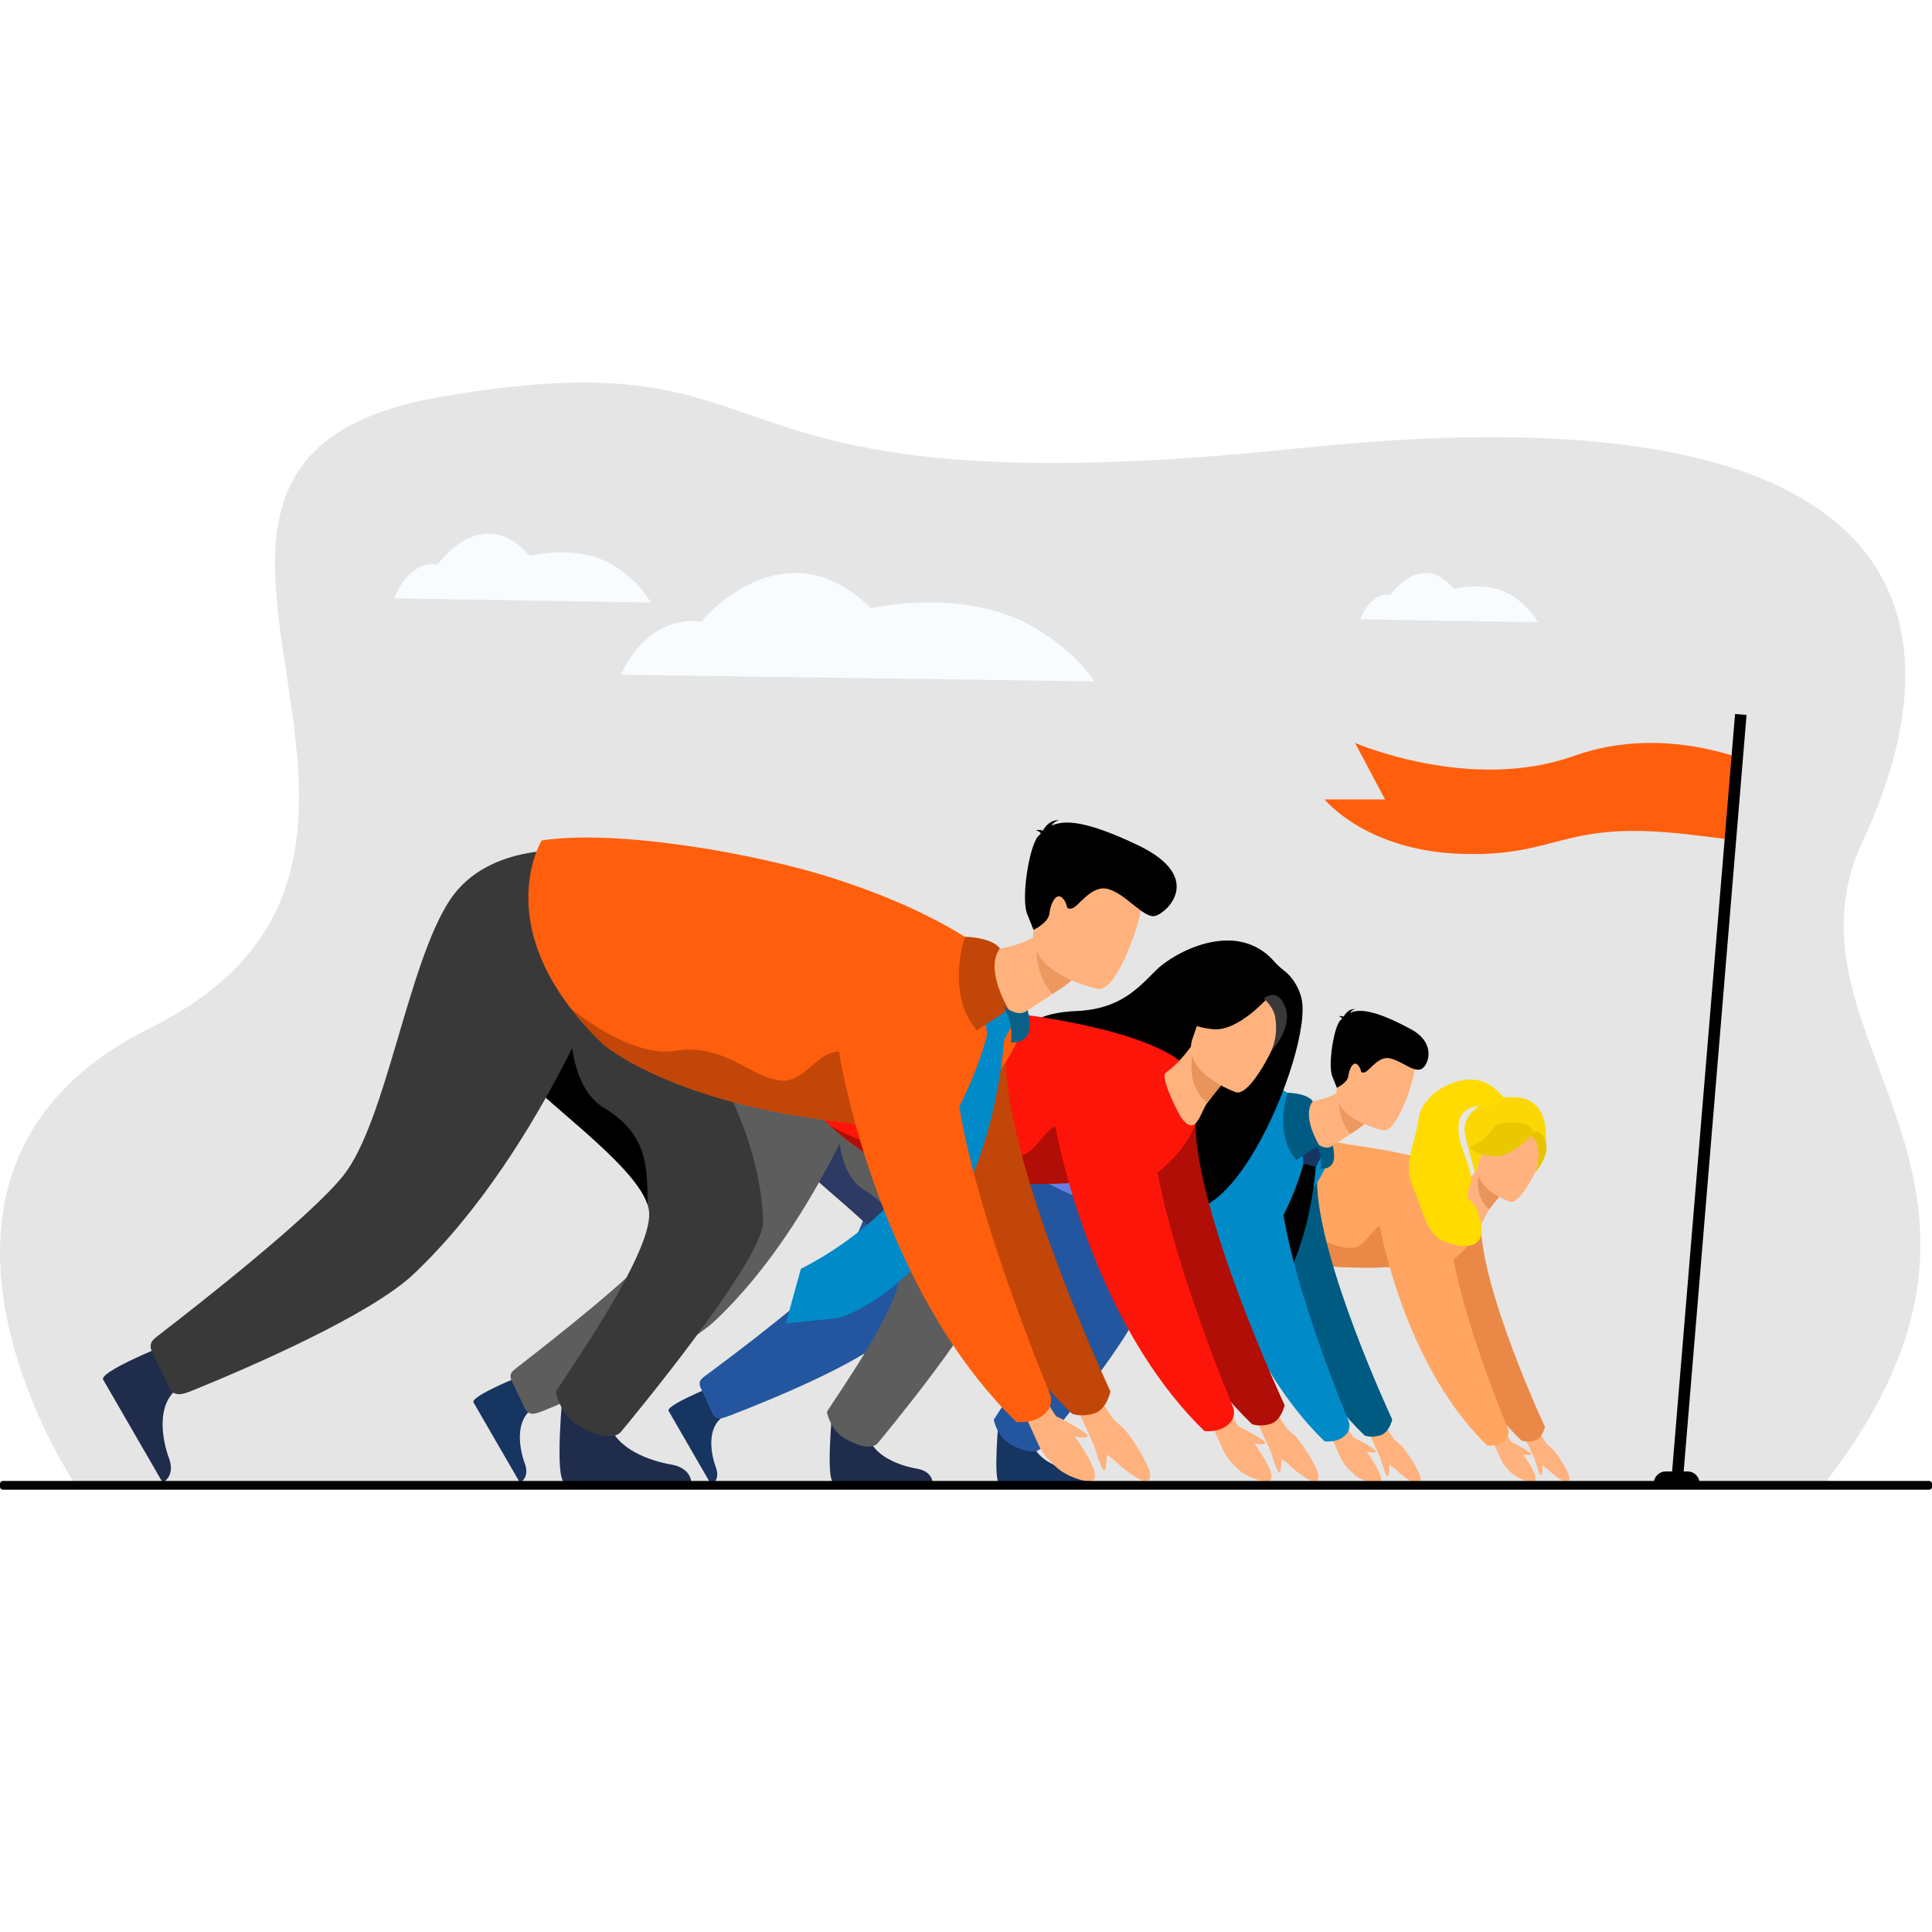<?xml version="1.0" encoding="UTF-8"?>
<svg width="160px" height="160px" viewBox="0 0 160 160" version="1.1" xmlns="http://www.w3.org/2000/svg" xmlns:xlink="http://www.w3.org/1999/xlink">
    <title>vac/img_scrum-master</title>
    <g id="vac/img_scrum-master" stroke="none" stroke-width="1" fill="none" fill-rule="evenodd">
        <g id="vac_scrum-master" transform="translate(0, 31.68)" fill-rule="nonzero">
            <g id="Group">
                <path d="M6.149,91.119 C6.149,91.119 -11.24,65.179 12.467,53.435 C41.844,38.882 5.021,6.618 36.475,1.19 C67.929,-4.237 54.819,10.974 107.837,5.42 C160.855,-0.135 162.09,21.258 154.277,37.938 C146.456,54.618 171.052,65.735 150.904,91.429 L6.149,91.119 Z" id="Path" fill="#E5E5E5"></path>
                <g transform="translate(109.7, 27.449)">
                    <path d="M34.466,3.668 L33.778,10.43 C32.636,10.276 31.34,10.115 29.878,9.947 C19.587,8.8 19.44,11.812 11.44,11.59 C3.433,11.369 0,7.076 0,7.076 L5.002,7.076 L2.518,2.394 C2.518,2.394 12.047,6.539 20.629,3.48 C26.131,1.515 31.394,2.622 34.466,3.668 Z" id="Path" fill="#FF5F0D"></path>
                    <polygon id="Rectangle" fill="#000000" transform="translate(31.835, 31.698) rotate(-85.227) translate(-31.835, -31.698) " points="0.068 31.232 63.602 31.208 63.602 32.163 0.068 32.187"></polygon>
                    <path d="M31.047,63.718 L27.26,63.718 L27.26,63.718 C27.26,63.175 27.701,62.732 28.242,62.732 L30.058,62.732 C30.606,62.725 31.047,63.168 31.047,63.718 L31.047,63.718 Z" id="Path" fill="#000000"></path>
                </g>
                <g transform="translate(8.52, 36.248)" id="Path">
                    <g transform="translate(30.673, 9.96)">
                        <g transform="translate(58.515, 11.512)">
                            <path d="M30.291,5.085 C30.291,5.085 30.732,1.751 28,1.489 C25.269,1.228 23.246,2.844 23.62,4.555 C23.994,6.265 24.468,7.661 24.434,7.701 C24.394,7.755 30.291,5.085 30.291,5.085 Z" fill="#FBD805"></path>
                            <path d="M29.336,28.382 C29.336,28.382 29.797,29.341 30.278,30.018 C30.565,30.421 30.819,30.488 31.079,30.837 C31.734,31.715 32.635,33.158 32.107,33.305 C31.76,33.406 30.959,32.742 30.478,32.292 C30.004,31.85 29.556,31.843 29.349,31.373 C29.149,30.904 28.688,29.924 28.688,29.924 L29.336,28.382 Z" fill="#FFB27D"></path>
                            <path d="M29.396,31.481 C29.396,31.481 29.79,32.842 29.924,32.782 C30.057,32.715 30.051,31.803 30.037,31.736 C30.024,31.668 29.396,31.481 29.396,31.481 Z" fill="#FFB27D"></path>
                            <path d="M26.538,28.382 C26.538,28.382 26.999,29.341 27.48,30.018 C27.767,30.421 28.02,30.488 28.281,30.837 C28.935,31.715 29.837,33.158 29.309,33.305 C28.962,33.406 27.98,33.064 27.5,32.614 C27.025,32.172 26.752,31.843 26.551,31.373 C26.351,30.904 25.89,29.924 25.89,29.924 L26.538,28.382 Z" fill="#FFB27D"></path>
                            <path d="M19.265,8.794 C19.265,8.794 18.745,10.069 19.185,12.282 C20.033,16.515 22.778,24.558 28.281,29.891 C28.281,29.891 28.682,30.099 29.396,29.891 C30.044,29.703 30.238,28.771 30.238,28.771 C30.238,28.771 24.949,17.474 24.922,11.853 L19.265,8.794 Z" fill="#EA8947"></path>
                            <path d="M21.983,15.382 C21.102,15.932 19.299,15.69 18.551,15.556 C18.337,15.516 18.21,15.489 18.21,15.489 C9.028,16.093 5.088,13.651 5.088,13.651 C4.327,13.134 3.679,12.618 3.118,12.095 C3.118,12.095 3.118,12.095 3.118,12.095 C-1.33,7.956 0.286,3.958 0.286,3.958 C4.059,2.724 10.818,4.957 14.571,5.467 C22.551,6.561 24.1,8.352 24.1,8.352 C26.411,10.297 24.775,13.631 21.983,15.382 Z" fill="#FFA561"></path>
                            <g transform="translate(23.083, 3.557)">
                                <path d="M0.062,5.412 C0.556,5.029 0.984,4.654 1.632,3.768 L1.738,3.889 L3.568,5.908 C3.568,5.908 3.021,6.552 2.546,7.189 C2.54,7.196 2.54,7.203 2.533,7.203 C2.119,7.753 1.879,9.235 1.044,8.155 C0.837,7.88 -0.272,5.673 0.062,5.412 Z" fill="#FFB27D"></path>
                                <path d="M3.575,5.908 C3.575,5.908 3.027,6.552 2.553,7.189 C1.378,6.264 1.551,4.694 1.738,3.889 L3.575,5.908 Z" fill="#E8945B"></path>
                                <path d="M4.256,6.572 C4.256,6.572 0.924,5.398 1.678,3.326 C2.44,1.253 2.52,-0.297 4.677,0.367 C6.841,1.032 6.961,1.971 6.874,2.729 C6.794,3.473 5.144,6.821 4.256,6.572 Z" fill="#FFB27D"></path>
                                <path d="M6.213,0.871 C6.213,0.871 4.41,2.97 2.887,2.809 C1.364,2.655 0.897,2.051 0.897,2.051 C0.897,2.051 2.279,1.595 3.047,0.186 C3.047,0.193 5.952,-0.545 6.213,0.871 Z" fill="#EAC800"></path>
                                <path d="M5.912,0.985 C5.912,0.985 6.493,1.488 6.587,2.085 C6.68,2.668 6.674,3.393 6.333,4.157 C6.333,4.157 7.622,2.755 7.201,1.535 C6.754,0.233 5.912,0.985 5.912,0.985 Z" fill="#E6C500"></path>
                            </g>
                            <path d="M27.48,30.018 C27.48,30.018 29.236,30.91 29.076,31.051 C28.915,31.192 28.421,31.011 28.354,31.051 C28.281,31.092 27.48,30.018 27.48,30.018 Z" fill="#FFB27D"></path>
                            <path d="M18.551,15.556 C18.337,15.516 18.21,15.489 18.21,15.489 C9.028,16.093 5.088,13.651 5.088,13.651 C4.327,13.134 3.679,12.618 3.118,12.095 C3.205,12.148 6.497,14.12 8.788,13.342 C11.111,12.557 12.788,14.067 14.27,13.946 C15.753,13.825 15.906,11.444 17.776,12.088 C18.912,12.49 18.811,14.234 18.551,15.556 Z" fill="#EA8947"></path>
                            <path d="M16.668,8.794 C16.668,8.794 16.147,10.069 16.588,12.282 C17.436,16.515 19.953,24.981 25.456,30.313 C25.456,30.313 26.251,30.434 26.845,29.951 C27.406,29.495 27.179,28.918 27.179,28.918 C27.179,28.918 22.357,17.474 22.331,11.853 L16.668,8.794 Z" fill="#FFA561"></path>
                            <path d="M26.945,1.684 C26.945,1.684 25.897,-0.02 24.067,0 C22.237,0.014 19.987,1.442 19.76,3.321 C19.533,5.199 18.457,6.956 19.265,8.801 C20.074,10.639 20.401,12.786 21.823,13.383 C23.246,13.986 25.409,14.241 24.929,11.86 C24.448,9.472 23.399,10.351 23.987,8.908 C24.575,7.466 22.878,5.695 23.092,3.676 C23.292,1.778 25.683,2.207 25.683,2.207 L26.945,1.684 Z" fill="#FFDB00"></path>
                        </g>
                        <g transform="translate(16.161, 5.678)">
                            <path d="M58.881,33.532 C58.881,33.532 59.422,34.659 59.983,35.451 C60.317,35.927 60.617,36.001 60.924,36.41 C61.686,37.436 62.748,39.127 62.127,39.301 C61.719,39.415 60.778,38.644 60.217,38.114 C59.656,37.591 59.135,37.591 58.894,37.034 C58.654,36.484 58.12,35.337 58.12,35.337 L58.881,33.532 Z" fill="#FFB27D"></path>
                            <path d="M58.954,37.161 C58.954,37.161 59.415,38.758 59.576,38.684 C59.736,38.61 59.722,37.53 59.709,37.456 C59.689,37.383 58.954,37.161 58.954,37.161 Z" fill="#FFB27D"></path>
                            <path d="M27.367,33.861 C27.367,33.861 26.853,39.086 27.44,39.382 L35,39.408 C35,39.408 35.007,38.53 33.791,38.328 C32.576,38.127 30.452,37.403 30.098,35.806 C29.744,34.21 27.367,33.861 27.367,33.861 Z" fill="#163560"></path>
                            <path d="M47.081,10.584 C47.081,10.584 46.466,12.073 46.987,14.676 C47.982,19.64 51.201,29.058 57.646,35.303 C57.646,35.303 58.113,35.545 58.954,35.303 C59.716,35.082 59.943,33.988 59.943,33.988 C59.943,33.988 53.746,20.754 53.712,14.166 L47.081,10.584 Z" fill="#005B83"></path>
                            <path d="M39.274,23.9 C39.334,26.174 30.9,36.289 30.9,36.289 C30.566,36.806 29.658,36.806 28.295,36.021 C27.2,35.39 26.946,34.009 26.946,34.009 C27.494,33.069 32.683,25.805 32.496,23.329 C32.482,23.175 32.449,23.021 32.396,22.86 C31.681,20.693 27.407,17.608 24.996,15.287 C24.609,14.918 24.275,14.562 24.008,14.233 C22.933,12.919 22.118,12.033 22.118,12.033 L24.469,6.955 L28.602,4.366 C28.602,4.366 39.034,14.267 39.274,23.9 Z" fill="#23569E"></path>
                            <path d="M4.802,30.789 C4.802,30.789 -0.02,32.647 6.22613905e-05,33.251 L3.559,39.408 C3.559,39.408 4.327,39.033 3.933,37.96 C3.533,36.886 3.165,34.84 4.394,33.861 C5.623,32.882 4.802,30.789 4.802,30.789 Z" fill="#163560"></path>
                            <path d="M31.013,7.23 C31.013,7.23 26.405,19.66 18.325,27.019 C15.707,29.4 8.508,32.345 5.276,33.593 C4.408,33.928 3.88,34.149 3.566,33.331 L2.651,31.319 C2.451,30.802 2.711,30.628 3.172,30.286 C5.476,28.582 12.261,23.484 14.251,21.076 C16.869,17.909 18.325,8.565 20.909,4.815 C23.293,1.361 28.369,2.038 28.369,2.038 L31.013,7.23 Z" fill="#23569E"></path>
                            <path d="M48.957,18.641 C47.835,19.103 45.799,18.473 44.957,18.171 C44.723,18.084 44.583,18.03 44.583,18.03 C33.858,16.93 29.778,13.341 29.778,13.341 C28.996,12.597 28.349,11.872 27.801,11.161 C27.801,11.161 27.801,11.161 27.801,11.161 C23.467,5.506 26.105,1.207 26.105,1.207 C30.706,0.516 38.9,2.032 43.141,3.36 C52.149,6.184 54.567,9.679 54.567,9.679 C56.136,11.866 52.523,17.158 48.957,18.641 Z" fill="#008AC8"></path>
                            <path d="M56.704,35.444 C56.704,35.444 58.761,36.49 58.574,36.658 C58.387,36.826 57.806,36.611 57.726,36.658 C57.646,36.705 56.704,35.444 56.704,35.444 Z" fill="#FFB27D"></path>
                            <path d="M44.957,18.171 C44.723,18.084 44.583,18.03 44.583,18.03 C33.858,16.93 29.778,13.341 29.778,13.341 C28.996,12.597 28.349,11.872 27.801,11.161 C27.888,11.235 31.314,14.166 34.112,13.717 C36.95,13.261 38.593,15.34 40.329,15.488 C42.066,15.635 42.7,12.919 44.737,14.025 C45.966,14.696 45.511,16.695 44.957,18.171 Z" fill="#6980E2"></path>
                            <path d="M51.422,7.593 C51.422,7.593 52.19,10.229 54.333,11.651 C54.333,11.651 54.787,11.899 55.001,11.295 C55.435,11.047 55.395,11.067 55.696,10.866 C56.41,10.417 56.771,10.115 56.771,10.115 L56.731,8.015 L56.697,6.023 C54.099,8.324 51.422,7.593 51.422,7.593 Z" fill="#FFB27D"></path>
                            <path d="M55.662,6.841 C55.662,6.841 55.095,8.605 56.464,10.35 C57.846,9.538 57.966,9.102 57.966,9.102 L56.737,8.015 L55.662,6.841 Z" fill="#ED985F"></path>
                            <path d="M59.202,10.041 C59.202,10.041 54.801,9.129 55.382,6.419 C55.963,3.709 55.796,1.77 58.627,2.233 C61.465,2.702 61.786,3.856 61.813,4.809 C61.839,5.761 60.364,10.209 59.202,10.041 Z" fill="#FFB27D"></path>
                            <path d="M55.802,0.797 C55.782,0.737 55.709,0.67 55.522,0.589 C55.522,0.589 55.716,0.549 55.923,0.623 C56.063,0.368 56.39,-0.055 56.898,0.006 C56.898,0.006 56.597,0.046 56.457,0.314 C57.205,-0.034 58.54,0.059 61.539,1.696 C63.716,2.884 62.895,4.896 62.233,5.01 C61.572,5.124 60.878,4.406 59.836,4.098 C58.794,3.789 58.046,5.184 57.626,5.251 C57.205,5.319 57.479,5.017 57.091,4.628 C56.711,4.239 56.37,4.997 56.31,5.547 C56.25,6.097 55.362,6.519 55.362,6.519 C55.362,6.519 55.362,6.519 54.981,5.573 C54.6,4.628 55.121,1.448 55.649,0.932 C55.702,0.891 55.749,0.844 55.802,0.797 Z" fill="#000000"></path>
                            <path d="M52.784,12.04 C52.784,12.04 50.921,21.901 41.525,26.69 L40.63,29.937 L43.742,29.615 C43.742,29.615 52.824,27.166 53.725,11.698 L52.784,12.04 Z" fill="#000000"></path>
                            <polygon fill="#163560" points="53.552 11.034 53.051 10.658 52.45 11.322 52.597 12.805 53.619 13.073 54.099 12.154 53.946 11.396"></polygon>
                            <path d="M53.358,7.633 C53.358,7.633 53.058,7.009 51.281,6.928 C51.281,6.928 50.106,10.309 51.989,12.503 C51.989,12.503 53.198,11.711 53.886,11.262 C53.886,11.269 52.417,8.894 53.358,7.633 Z" fill="#005B83"></path>
                            <path d="M53.552,11.034 C53.552,11.034 54.213,11.973 54.013,13.214 C54.013,13.214 54.727,13.308 55.008,12.771 C55.288,12.228 55.008,11.289 55.008,11.289 C55.008,11.289 54.567,11.845 53.552,11.034 Z" fill="#005B83"></path>
                            <path d="M55.602,33.526 C55.602,33.526 56.143,34.652 56.704,35.444 C57.038,35.914 57.338,35.994 57.646,36.403 C58.407,37.43 59.469,39.12 58.848,39.294 C58.44,39.408 57.292,39.013 56.724,38.483 C56.163,37.96 55.849,37.584 55.609,37.027 C55.368,36.477 54.834,35.33 54.834,35.33 L55.602,33.526 Z" fill="#FFB27D"></path>
                            <path d="M44.042,10.584 C44.042,10.584 43.428,12.073 43.949,14.676 C44.944,19.64 47.895,29.554 54.34,35.8 C54.34,35.8 55.275,35.94 55.963,35.377 C56.617,34.847 56.35,34.163 56.35,34.163 C56.35,34.163 50.7,20.76 50.667,14.173 L44.042,10.584 Z" fill="#008AC8"></path>
                        </g>
                        <g>
                            <path d="M65.94,37.942 C65.94,37.942 66.581,39.277 67.242,40.216 C67.636,40.78 67.997,40.867 68.357,41.356 C69.265,42.577 70.514,44.576 69.78,44.784 C69.299,44.918 68.184,44.006 67.509,43.376 C66.848,42.758 66.227,42.752 65.94,42.101 C65.653,41.45 65.018,40.089 65.018,40.089 L65.94,37.942 Z" fill="#FFB27D"></path>
                            <path d="M66.027,42.249 C66.027,42.249 66.574,44.147 66.761,44.053 C66.948,43.959 66.935,42.691 66.921,42.597 C66.908,42.503 66.027,42.249 66.027,42.249 Z" fill="#FFB27D"></path>
                            <path d="M62.053,37.935 C62.053,37.935 62.694,39.27 63.355,40.209 C63.749,40.773 64.11,40.86 64.471,41.35 C65.379,42.571 66.628,44.57 65.893,44.777 C65.412,44.912 64.05,44.442 63.375,43.818 C62.714,43.201 62.34,42.752 62.053,42.094 C61.773,41.437 61.132,40.082 61.132,40.082 L62.053,37.935 Z" fill="#FFB27D"></path>
                            <path d="M68.571,4.704 C68.237,3.497 67.563,2.806 67.122,2.47 C66.828,2.249 66.561,1.994 66.32,1.719 C63.142,-1.856 57.973,1.028 56.537,2.47 C55.041,3.966 53.538,5.697 49.932,5.844 C39.508,6.267 48.931,16.966 48.931,16.966 C53.652,12.727 57.125,19.891 56.43,20.085 C61.339,28.839 69.746,8.97 68.571,4.704 Z" fill="#000000"></path>
                            <path d="M29.744,38.881 C29.744,38.881 29.183,44.556 29.825,44.878 L38.045,44.912 C38.045,44.912 38.052,43.959 36.73,43.738 C35.414,43.516 33.097,42.732 32.716,40.994 C32.335,39.264 29.744,38.881 29.744,38.881 Z" fill="#1F2C4C"></path>
                            <path d="M51.942,10.721 C51.942,10.721 51.215,12.485 51.836,15.571 C53.018,21.454 56.831,32.623 64.471,40.035 C64.471,40.035 65.025,40.323 66.02,40.035 C66.921,39.773 67.195,38.479 67.195,38.479 C67.195,38.479 59.849,22.782 59.803,14.974 L51.942,10.721 Z" fill="#B00E06"></path>
                            <path d="M42.687,28.055 C42.747,30.53 33.584,41.524 33.584,41.524 C33.217,42.088 32.235,42.088 30.753,41.229 C29.564,40.545 29.284,39.042 29.284,39.042 C29.885,38.023 35.521,30.127 35.321,27.437 C35.307,27.276 35.274,27.102 35.214,26.928 C34.439,24.573 29.791,21.219 27.173,18.69 C26.753,18.288 26.385,17.905 26.098,17.55 C24.929,16.114 24.041,15.155 24.041,15.155 L26.599,9.634 L31.087,6.824 C31.087,6.817 42.426,17.583 42.687,28.055 Z" fill="#5D5D5D"></path>
                            <path d="M35.22,26.921 C34.446,24.566 29.798,21.212 27.18,18.683 C27.968,17.248 29.804,13.928 30.072,13.653 C30.419,13.297 29.524,18.952 32.396,20.676 C35.207,22.373 35.207,24.459 35.22,26.921 Z" fill="#2C3A64"></path>
                            <path d="M5.222,35.541 C5.222,35.541 -0.02,37.56 5.7277319e-05,38.217 L3.867,44.905 C3.867,44.905 4.701,44.496 4.274,43.329 C3.84,42.161 3.439,39.934 4.775,38.874 C6.111,37.815 5.222,35.541 5.222,35.541 Z" fill="#163560"></path>
                            <path d="M33.464,9.634 C33.464,9.634 28.723,23.238 20.101,31.415 C17.31,34.065 9.543,37.419 6.064,38.841 C5.129,39.223 4.555,39.478 4.201,38.593 L3.165,36.426 C2.938,35.869 3.219,35.675 3.713,35.292 C6.184,33.387 13.443,27.706 15.553,25.043 C18.331,21.548 19.707,11.358 22.439,7.226 C24.956,3.423 30.486,4.047 30.486,4.047 L33.464,9.634 Z" fill="#5D5D5D"></path>
                            <path d="M55.729,19.878 C54.507,20.642 52.003,20.307 50.961,20.126 C50.667,20.072 50.493,20.032 50.493,20.032 C37.738,20.87 32.262,17.476 32.262,17.476 C31.207,16.758 30.299,16.041 29.524,15.316 C29.524,15.316 29.524,15.316 29.524,15.316 C23.34,9.561 25.584,4.013 25.584,4.013 C30.826,2.296 40.216,5.402 45.431,6.113 C56.517,7.629 58.667,10.124 58.667,10.124 C61.873,12.807 59.602,17.443 55.729,19.878 Z" fill="#FE150A"></path>
                            <g transform="translate(57.25, 3.446)">
                                <path d="M0.088,7.517 C0.782,6.987 1.37,6.463 2.265,5.236 L2.419,5.404 L4.963,8.208 C4.963,8.208 4.202,9.1 3.547,9.985 C3.54,9.992 3.534,9.999 3.534,10.005 C2.966,10.777 2.626,12.829 1.457,11.327 C1.156,10.951 -0.38,7.879 0.088,7.517 Z" fill="#FFB27D"></path>
                                <path d="M4.963,8.214 C4.963,8.214 4.202,9.106 3.547,9.992 C1.911,8.704 2.158,6.524 2.419,5.41 L4.963,8.214 Z" fill="#E8945B"></path>
                                <path d="M5.918,9.126 C5.918,9.126 1.283,7.496 2.338,4.612 C3.394,1.728 3.507,-0.419 6.512,0.5 C9.517,1.419 9.684,2.727 9.564,3.78 C9.444,4.827 7.147,9.475 5.918,9.126 Z" fill="#FFB27D"></path>
                                <path d="M8.636,1.204 C8.636,1.204 6.132,4.116 4.015,3.901 C1.898,3.686 1.25,2.855 1.25,2.855 C1.25,2.855 3.166,2.217 4.235,0.265 C4.235,0.265 8.275,-0.754 8.636,1.204 Z" fill="#000000"></path>
                                <path d="M8.222,1.365 C8.222,1.365 9.03,2.063 9.163,2.888 C9.297,3.7 9.29,4.706 8.816,5.766 C8.816,5.766 10.613,3.82 10.018,2.123 C9.39,0.326 8.222,1.365 8.222,1.365 Z" fill="#393939"></path>
                            </g>
                            <path d="M63.355,40.209 C63.355,40.209 65.793,41.444 65.572,41.645 C65.352,41.846 64.658,41.591 64.564,41.645 C64.471,41.705 63.355,40.209 63.355,40.209 Z" fill="#FFB27D"></path>
                            <path d="M50.954,20.119 C50.66,20.065 50.487,20.025 50.487,20.025 C37.731,20.864 32.255,17.469 32.255,17.469 C31.2,16.752 30.292,16.034 29.517,15.309 C29.638,15.383 34.212,18.127 37.397,17.047 C40.623,15.953 42.96,18.06 45.017,17.885 C47.081,17.718 47.288,14.411 49.886,15.303 C51.455,15.859 51.315,18.281 50.954,20.119 Z" fill="#B00E06"></path>
                            <path d="M48.336,10.721 C48.336,10.721 47.608,12.485 48.229,15.571 C49.411,21.454 52.911,33.213 60.551,40.625 C60.551,40.625 61.659,40.793 62.48,40.122 C63.255,39.492 62.941,38.687 62.941,38.687 C62.941,38.687 56.243,22.789 56.203,14.981 L48.336,10.721 Z" fill="#FE150A"></path>
                        </g>
                    </g>
                    <g>
                        <path d="M81.974,46.675 C81.974,46.675 82.729,48.245 83.503,49.345 C83.971,50.002 84.391,50.109 84.812,50.686 C85.874,52.115 87.343,54.47 86.482,54.711 C85.914,54.872 84.605,53.792 83.817,53.061 C83.036,52.336 82.308,52.33 81.981,51.558 C81.653,50.787 80.899,49.197 80.899,49.197 L81.974,46.675 Z" fill="#FFB27D"></path>
                        <path d="M82.074,51.733 C82.074,51.733 82.715,53.96 82.936,53.852 C83.156,53.745 83.136,52.249 83.123,52.142 C83.096,52.035 82.074,51.733 82.074,51.733 Z" fill="#FFB27D"></path>
                        <path d="M38.105,47.138 C38.105,47.138 37.391,54.409 38.212,54.818 L48.737,54.859 C48.737,54.859 48.744,53.638 47.054,53.356 C45.365,53.074 42.399,52.061 41.912,49.848 C41.418,47.634 38.105,47.138 38.105,47.138 Z" fill="#1F2C4C"></path>
                        <path d="M65.539,14.725 C65.539,14.725 64.684,16.798 65.412,20.42 C66.795,27.329 71.276,40.436 80.244,49.137 C80.244,49.137 80.899,49.472 82.067,49.137 C83.129,48.835 83.443,47.305 83.443,47.305 C83.443,47.305 74.822,28.885 74.768,19.716 L65.539,14.725 Z" fill="#C24607"></path>
                        <path d="M54.674,33.266 C54.754,36.439 43.014,50.519 43.014,50.519 C42.546,51.243 41.284,51.236 39.388,50.143 C37.865,49.264 37.511,47.339 37.511,47.339 C38.279,46.038 45.498,35.915 45.238,32.474 C45.224,32.266 45.178,32.045 45.104,31.823 C44.109,28.812 38.159,24.512 34.806,21.279 C34.265,20.762 33.798,20.272 33.424,19.816 C31.921,17.985 30.793,16.751 30.793,16.751 L34.065,9.68 L39.815,6.078 C39.822,6.072 54.34,19.863 54.674,33.266 Z" fill="#393939"></path>
                        <path d="M45.111,31.817 C44.116,28.805 38.166,24.505 34.813,21.272 C35.821,19.427 38.172,15.181 38.519,14.825 C38.96,14.369 37.818,21.607 41.498,23.821 C45.097,25.994 45.097,28.664 45.111,31.817 Z" fill="#000000"></path>
                        <path d="M6.685,42.858 C6.685,42.858 -0.027,45.441 7.9527619e-05,46.286 L4.955,54.859 C4.955,54.859 6.03,54.335 5.476,52.839 C4.922,51.344 4.401,48.493 6.117,47.131 C7.827,45.769 6.685,42.858 6.685,42.858 Z" fill="#1F2C4C"></path>
                        <path d="M42.867,9.674 C42.867,9.674 36.79,27.101 25.751,37.572 C22.171,40.966 12.228,45.259 7.773,47.084 C6.578,47.574 5.843,47.902 5.383,46.769 L4.054,43.992 C3.767,43.274 4.12,43.032 4.755,42.543 C7.92,40.108 17.216,32.823 19.921,29.415 C23.474,24.934 25.243,11.887 28.743,6.601 C31.962,1.731 39.047,2.53 39.047,2.53 L42.867,9.674 Z" fill="#393939"></path>
                        <path d="M68.157,25.941 C66.594,26.591 63.756,25.706 62.587,25.29 C62.26,25.169 62.06,25.089 62.06,25.089 C47.128,23.559 41.451,18.562 41.451,18.562 C40.369,17.529 39.461,16.509 38.706,15.53 C38.706,15.53 38.706,15.53 38.706,15.53 C32.669,7.661 36.342,1.671 36.342,1.671 C42.747,0.712 54.16,2.818 60.056,4.67 C72.591,8.6 75.964,13.464 75.964,13.464 C78.154,16.516 73.119,23.881 68.157,25.941 Z" fill="#FF5F0D"></path>
                        <path d="M78.942,49.345 C78.942,49.345 81.8,50.8 81.547,51.035 C81.286,51.27 80.478,50.968 80.365,51.035 C80.251,51.095 78.942,49.345 78.942,49.345 Z" fill="#FFB27D"></path>
                        <path d="M62.587,25.297 C62.26,25.176 62.06,25.095 62.06,25.095 C47.128,23.566 41.451,18.568 41.451,18.568 C40.369,17.535 39.461,16.516 38.706,15.536 C38.833,15.644 43.595,19.716 47.488,19.092 C51.435,18.454 53.732,21.352 56.143,21.56 C58.56,21.768 59.449,17.978 62.28,19.528 C63.996,20.453 63.362,23.237 62.587,25.297 Z" fill="#C24607"></path>
                        <path d="M71.589,10.566 C71.589,10.566 72.658,14.235 75.643,16.214 C75.643,16.214 76.277,16.556 76.578,15.718 C77.186,15.375 77.126,15.402 77.546,15.121 C78.535,14.49 79.049,14.074 79.049,14.074 L78.989,11.156 L78.942,8.379 C75.316,11.585 71.589,10.566 71.589,10.566 Z" fill="#FFB27D"></path>
                        <path d="M77.486,9.519 C77.486,9.519 76.698,11.975 78.608,14.403 C80.531,13.269 80.705,12.665 80.705,12.665 L78.989,11.149 L77.486,9.519 Z" fill="#ED985F"></path>
                        <path d="M82.421,13.98 C82.421,13.98 76.291,12.712 77.106,8.943 C77.92,5.173 77.68,2.469 81.627,3.12 C85.573,3.771 86.021,5.381 86.061,6.709 C86.094,8.03 84.037,14.208 82.421,13.98 Z" fill="#FFB27D"></path>
                        <path d="M77.68,1.108 C77.653,1.027 77.546,0.933 77.286,0.812 C77.286,0.812 77.553,0.759 77.84,0.866 C78.041,0.511 78.495,-0.073 79.196,0.008 C79.196,0.008 78.782,0.061 78.581,0.444 C79.617,-0.039 81.426,0.014 85.72,2.067 C91.37,4.77 88.024,7.775 87.096,7.936 C86.174,8.091 84.739,6.139 83.29,5.709 C81.84,5.28 80.799,7.219 80.211,7.313 C79.63,7.406 80.004,6.984 79.47,6.447 C78.935,5.904 78.468,6.957 78.388,7.728 C78.308,8.5 77.072,9.077 77.072,9.077 C77.072,9.077 77.072,9.077 76.545,7.762 C76.017,6.447 76.738,2.02 77.48,1.302 C77.553,1.235 77.613,1.175 77.68,1.108 Z" fill="#000000"></path>
                        <path d="M73.486,16.751 C73.486,16.751 70.888,30.475 57.806,37.15 L56.557,41.671 L60.891,41.228 C60.891,41.228 73.533,37.82 74.795,16.281 L73.486,16.751 Z" fill="#008AC8"></path>
                        <polygon fill="#008AC8" points="74.548 15.355 73.86 14.839 73.019 15.758 73.226 17.824 74.648 18.193 75.316 16.912 75.102 15.865"></polygon>
                        <path d="M74.281,10.626 C74.281,10.626 73.867,9.761 71.389,9.647 C71.389,9.647 69.753,14.349 72.377,17.408 C72.377,17.408 74.06,16.308 75.022,15.684 C75.022,15.684 72.979,12.37 74.281,10.626 Z" fill="#C24607"></path>
                        <path d="M74.548,15.355 C74.548,15.355 75.469,16.663 75.189,18.394 C75.189,18.394 76.184,18.528 76.578,17.777 C76.972,17.026 76.578,15.718 76.578,15.718 C76.578,15.718 75.964,16.489 74.548,15.355 Z" fill="#0A6187"></path>
                        <path d="M77.406,46.675 C77.406,46.675 78.161,48.245 78.935,49.345 C79.403,50.002 79.824,50.109 80.244,50.686 C81.306,52.115 82.775,54.47 81.914,54.711 C81.346,54.872 79.75,54.315 78.962,53.584 C78.181,52.86 77.747,52.33 77.413,51.565 C77.079,50.794 76.331,49.204 76.331,49.204 L77.406,46.675 Z" fill="#FFB27D"></path>
                        <path d="M61.312,14.725 C61.312,14.725 60.457,16.798 61.185,20.42 C62.567,27.329 66.681,41.134 75.65,49.828 C75.65,49.828 76.945,50.022 77.914,49.237 C78.822,48.493 78.455,47.547 78.455,47.547 C78.455,47.547 70.594,28.885 70.541,19.716 L61.312,14.725 Z" fill="#FF5F0D"></path>
                    </g>
                </g>
                <path d="M159.773,91.69 L0.234,91.69 C0.107,91.69 0,91.583 0,91.455 L0,91.201 C0,91.073 0.107,90.966 0.234,90.966 L159.766,90.966 C159.893,90.966 160,91.073 160,91.201 L160,91.455 C160.006,91.583 159.9,91.69 159.773,91.69 Z" id="Path" fill="#000000"></path>
            </g>
            <path d="M32.653,17.873 C32.653,17.873 33.717,14.714 36.252,15.068 C36.252,15.068 39.937,9.805 43.864,14.367 C43.864,14.367 48.038,13.24 51.135,15.343 C53.195,16.746 53.878,18.221 53.878,18.221 L32.653,17.873 Z" id="Path" fill="#F8FCFF"></path>
            <path d="M112.653,19.608 C112.653,19.608 113.387,17.356 115.144,17.601 C115.144,17.601 117.695,13.845 120.414,17.098 C120.414,17.098 123.308,16.288 125.449,17.798 C126.876,18.806 127.347,19.853 127.347,19.853 L112.653,19.608 Z" id="Path" fill="#F8FCFF"></path>
            <path d="M51.429,24.2 C51.429,24.2 53.386,19.242 58.072,19.793 C58.072,19.793 64.876,11.533 72.125,18.69 C72.125,18.69 79.834,16.918 85.546,20.228 C89.354,22.434 90.612,24.751 90.612,24.751 L51.429,24.2 Z" id="Path" fill="#F8FCFF"></path>
        </g>
    </g>
</svg>
